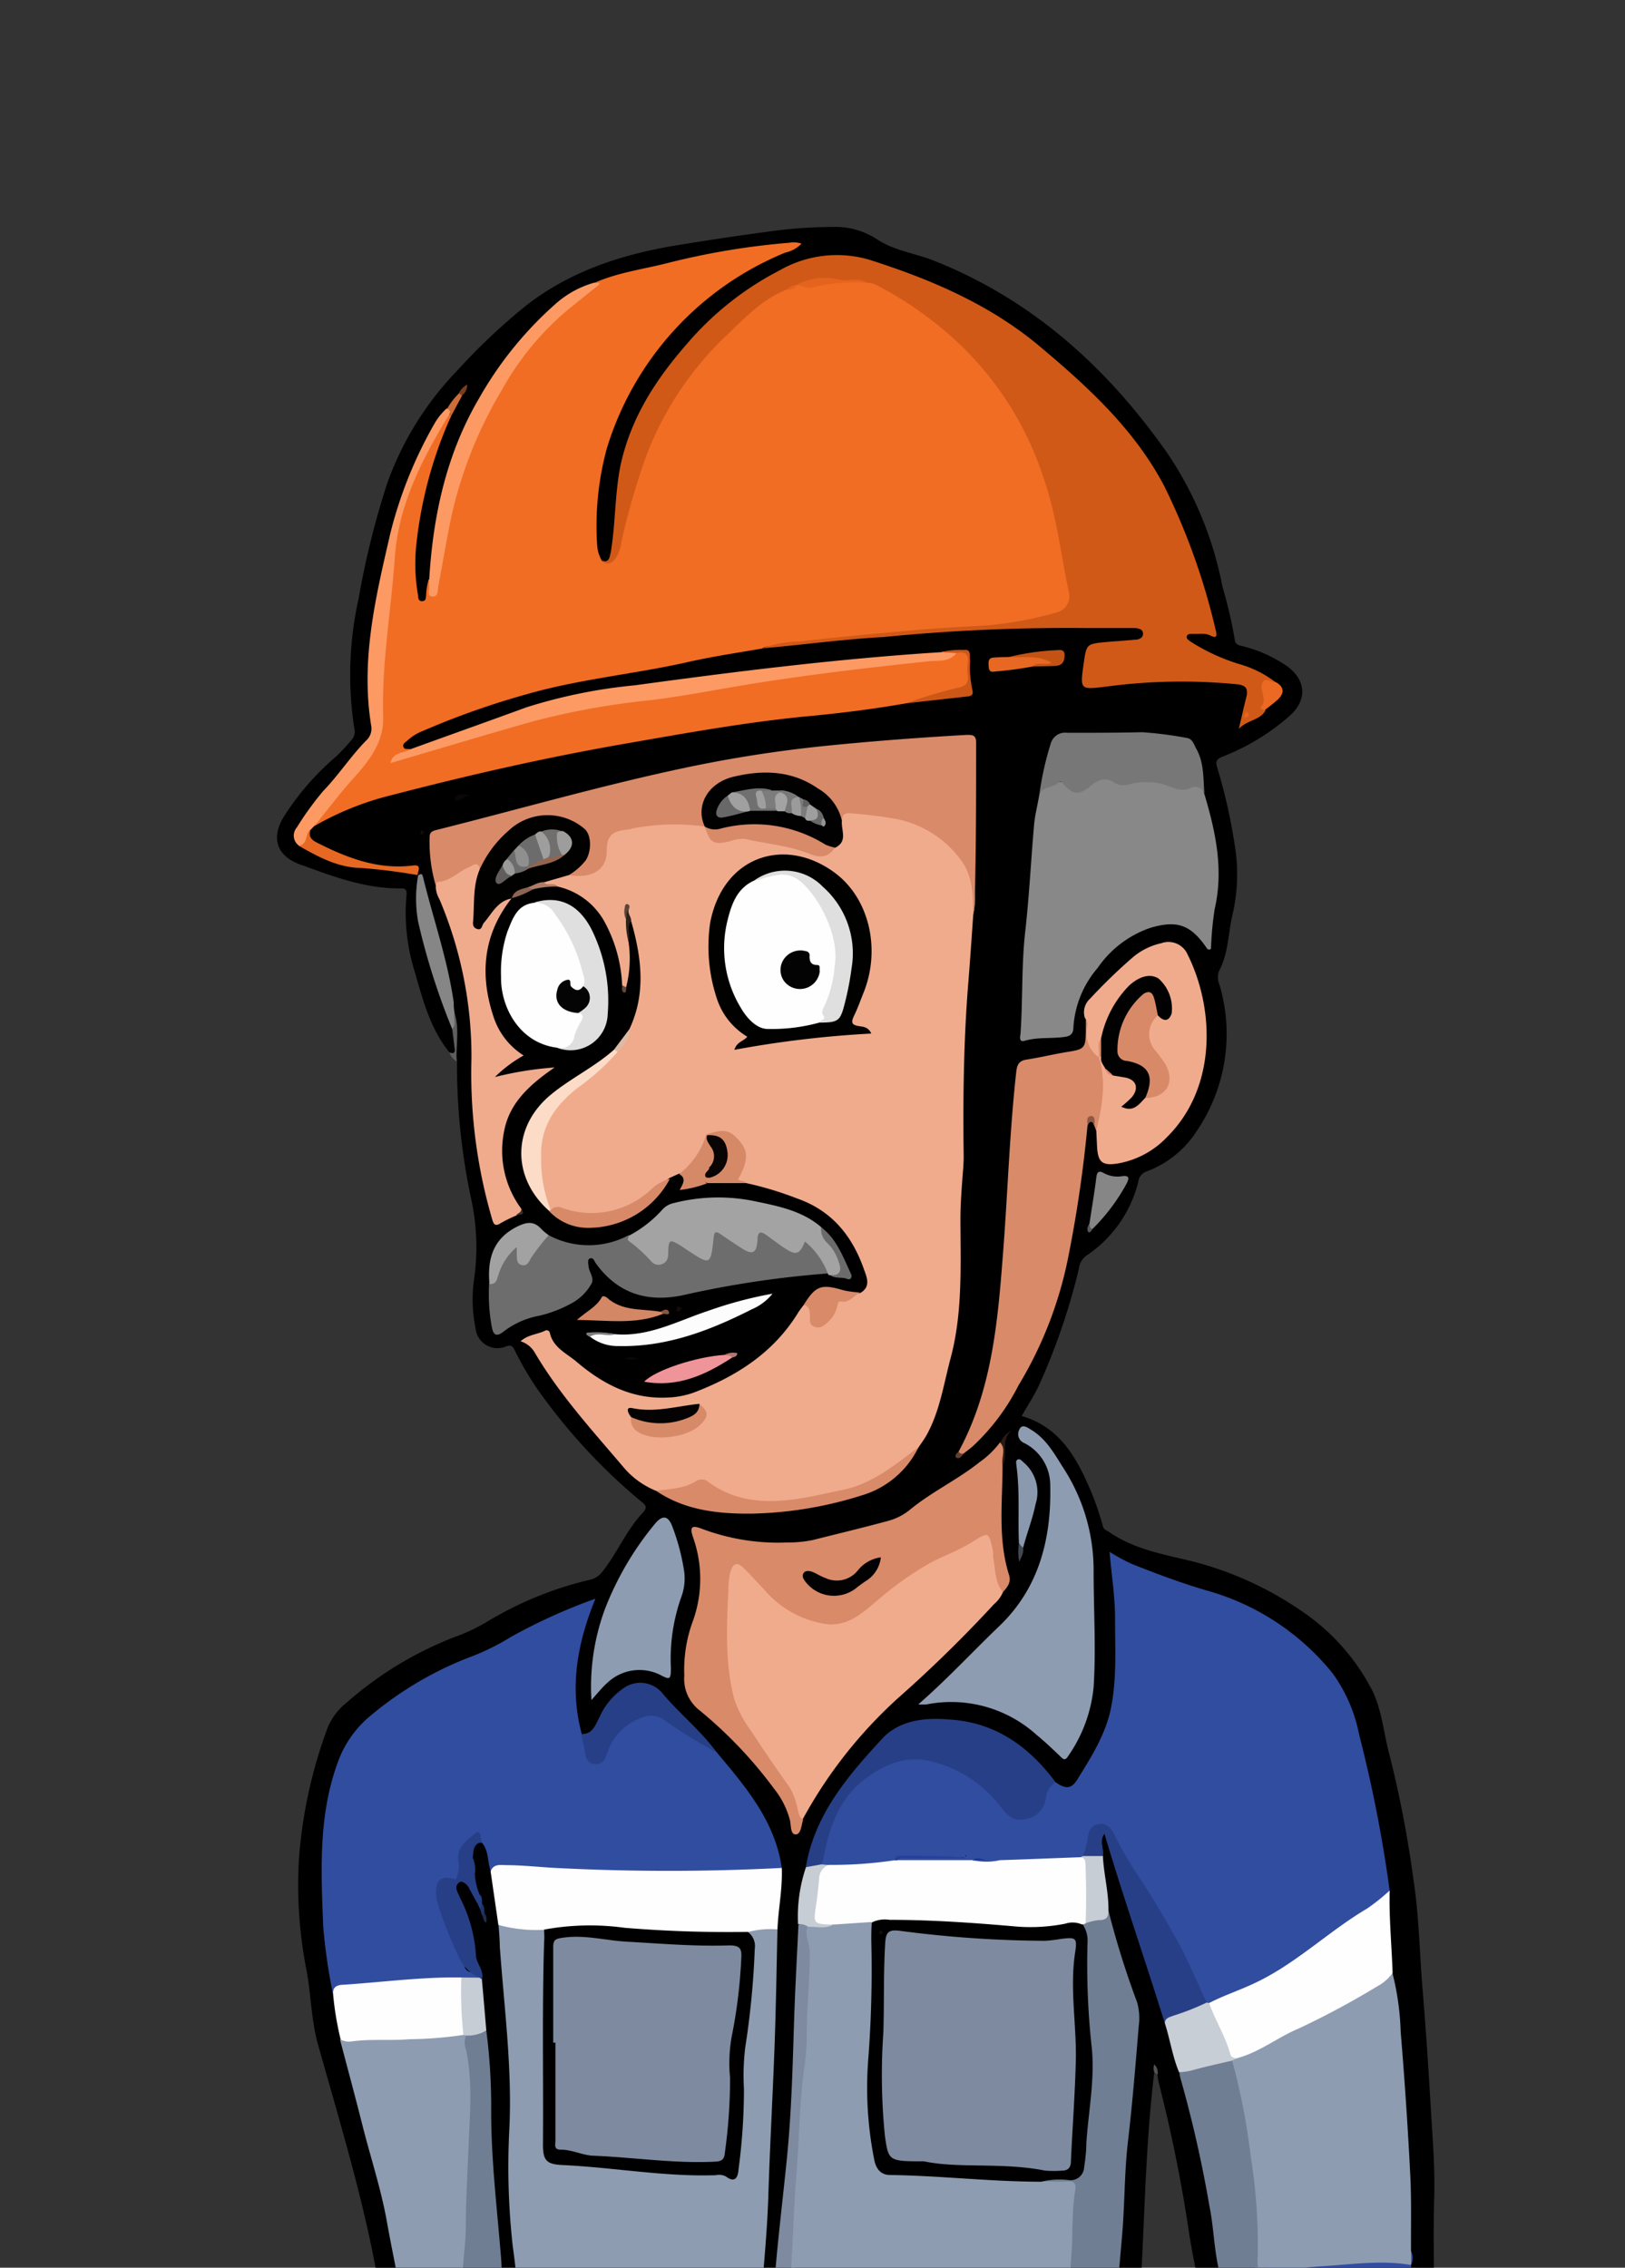 <?xml version="1.0" encoding="UTF-8"?> <svg xmlns="http://www.w3.org/2000/svg" id="Layer_1" data-name="Layer 1" viewBox="0 0 169.72 236.83"><rect x="0" y="0" width="169.72" height="236.83" fill="#333333" stroke="none"/> <defs> <style>.cls-1{fill:#5e5e5e;}.cls-2{fill:#525252;}.cls-3{fill:#f16d24;}.cls-4{fill:#f0ab8d;}.cls-5{fill:#8d9cb1;}.cls-6{fill:#314da0;}.cls-7{fill:#d15917;}.cls-8{fill:#888;}.cls-9{fill:#707e94;}.cls-10{fill:#d98a69;}.cls-11{fill:#7e8a9f;}.cls-12{fill:#fefefe;}.cls-13{fill:#6d6d6d;}.cls-14{fill:#273f86;}.cls-15{fill:#a3a3a3;}.cls-16{fill:#787777;}.cls-17{fill:#fd9a64;}.cls-18{fill:#fd9a63;}.cls-19{fill:#dfdfdf;}.cls-20{fill:#d98a68;}.cls-21{fill:#c8ced5;}.cls-22{fill:#fcdcc7;}.cls-23{fill:#fcfcfc;}.cls-24{fill:#868686;}.cls-25{fill:#a2a2a2;}.cls-26{fill:#d88a68;}.cls-27{fill:#c7cdd5;}.cls-28{fill:#c7cdd4;}.cls-29{fill:#d88a69;}.cls-30{fill:#8a99ad;}.cls-31{fill:#ef9499;}.cls-32{fill:#d68967;}.cls-33{fill:#e66822;}.cls-34{fill:#d48765;}.cls-35{fill:#e76822;}.cls-36{fill:#cc5717;}.cls-37{fill:#c35315;}.cls-38{fill:#eb6923;}.cls-39{fill:#6b6b6b;}.cls-40{fill:#cd6d39;}.cls-41{fill:#debaa5;}.cls-42{fill:#2a1b14;}.cls-43{fill:#af7c66;}.cls-44{fill:#8d6453;}.cls-45{fill:#2d201a;}.cls-46{fill:#0b0706;}.cls-47{fill:#7e7e7e;}.cls-48{fill:#263e85;}.cls-49{fill:#424953;}.cls-50{fill:#8c5943;}.cls-51{fill:#793e1d;}.cls-52{fill:#885741;}.cls-53{fill:#b3766e;}.cls-54{fill:#0f0e0e;}.cls-55{fill:#130c09;}.cls-56{fill:#64483b;}.cls-57{fill:#212c4b;}.cls-58{fill:#1f336c;}.cls-59{fill:#633f30;}.cls-60{fill:#130d09;}.cls-61{fill:#585858;}.cls-62{fill:#3f2d25;}.cls-63{fill:#e4641e;}.cls-64{fill:#010100;}.cls-65{fill:#010101;}.cls-66{fill:#d78a68;}.cls-67{fill:#040202;}.cls-68{fill:#5f4438;}.cls-69{fill:#22409a;}.cls-70{fill:#193895;}.cls-71{fill:#e6641d;}.cls-72{fill:#030202;}.cls-73{fill:#020101;}.cls-74{fill:#040404;}.cls-75{fill:#080504;}.cls-76{fill:#6c6c6c;}.cls-77{fill:#716e6e;}.cls-78{fill:#9d9d9d;}.cls-79{fill:#9e9e9e;}.cls-80{fill:#908f8f;}.cls-81{fill:#926551;}.cls-82{fill:#605d5b;}.cls-83{fill:#9a9a9a;}.cls-84{fill:#707070;}.cls-85{fill:#686868;}.cls-86{fill:#a0a0a0;}.cls-87{fill:#7c7c7c;}.cls-88{fill:#9b9b9b;}.cls-89{fill:#777;}.cls-90{fill:#7b7b7b;}.cls-91{fill:#696969;}.cls-92{fill:#616161;}.cls-93{fill:#949494;}.cls-94{fill:#0e1012;}.cls-95{fill:#030303;}.cls-96{fill:#9f9f9f;}</style> </defs> <g id="_98tuQ1" data-name="98tuQ1"> <path d="M46.94,109.91c-2.08-2.56-2.83-5.71-3.72-8.75a20.38,20.38,0,0,1-.76-7.7c.07-.72-.31-.68-.77-.68-3.67,0-7-1.28-10.4-2.52-2.52-.93-3-2.92-1.53-5.15A28,28,0,0,1,35.11,79a22.63,22.63,0,0,0,1.63-1.75A1.27,1.27,0,0,0,37,76.05a36.62,36.62,0,0,1,.46-13.56,87.34,87.34,0,0,1,3-12.07,32.8,32.8,0,0,1,7.28-11.7A63.68,63.68,0,0,1,55,31.87c4.59-3.55,9.89-5.28,15.5-6.22q5.43-.9,10.89-1.61A49.8,49.8,0,0,1,87,23.7,7.93,7.93,0,0,1,91.61,25c1.82,1.2,4,1.45,6,2.25,10.22,4.08,18,11.11,24.26,20a37.35,37.35,0,0,1,5.8,14,48.22,48.22,0,0,1,1.3,5.59c.06.57.62.58,1,.69a14.33,14.33,0,0,1,4.24,1.9c2.14,1.39,2.44,3.58.53,5.29a23.27,23.27,0,0,1-7,4.28c-.69.28-.82.5-.6,1.19A58.37,58.37,0,0,1,129.07,89a18.87,18.87,0,0,1-.4,6.78c-.41,1.9-.4,3.89-1.37,5.67a2,2,0,0,0,.07,1.4,18.06,18.06,0,0,1-2.43,15.35,10.63,10.63,0,0,1-5.15,4.13,1.32,1.32,0,0,0-.91,1.11,13,13,0,0,1-5.47,7.73,1.94,1.94,0,0,0-.72,1.3,68,68,0,0,1-4.23,12.33c-.52,1.07-1.18,2.07-1.75,3.08,4.15,1.22,5.85,4.59,7.34,8.12a31.38,31.38,0,0,1,1.14,3.39c.11.4.39.42.64.6,2.67,1.85,5.82,2.36,8.86,3.11a35.78,35.78,0,0,1,11.92,5.62,22.21,22.21,0,0,1,6.44,7.32c1.27,2.19,1.41,4.8,2.07,7.22a117.43,117.43,0,0,1,2.5,13c.62,4,.64,8,1,12,.3,3.7.55,7.41.77,11.11.19,3.42.51,6.83.4,10.28-.15,5.19.09,10.39,0,15.58a134.27,134.27,0,0,1-1.45,18q-.85,5.56-1.87,11.08c-.08.44-.11,1-.47,1.19-1.29.62-.53,1.27-.17,2A21.56,21.56,0,0,1,148.45,288a10.42,10.42,0,0,1-2,5.93,2.36,2.36,0,0,1-2.81,1c-.69-.23-1,0-1.41.49a5,5,0,0,1-4.3,2,4,4,0,0,0-3.22.76,6.36,6.36,0,0,1-4.4.71c-1.13-.19-1.45-1.12-1.67-2.1a3,3,0,0,0-2.27-2.56,2.07,2.07,0,0,1-1.25-1.07,9.52,9.52,0,0,1-.54-9.48c1-2,2.25-3.95,3.39-5.92a1.42,1.42,0,0,0,.22-1.44,3.28,3.28,0,0,1-.08-1.3c0-4.76-.09-9.5-.39-14.25-.37-5.69-.52-11.4-1.51-17-.61-3.49-1.44-6.95-2-10.44a156.3,156.3,0,0,0-3.21-15.92c-.06-.23-.07-.47-.11-.71s-.36-.56-.32-.75-.27-.12-.12-.18.08,0,.1.06a.76.76,0,0,1,0,.64c-1.09,9-1,18.17-1.75,27.23-.35,4.07-.51,8.14-.55,12.2a106,106,0,0,0,1.07,14.54c.55,4.39,1.41,8.74,1.7,13.16.08,1.19.34,2.36.44,3.56a53.15,53.15,0,0,1-2.1,18.56c-.82,3.06-.87,6.24-1.24,9.36-.79,6.49.34,12.91.79,19.36a21.4,21.4,0,0,1,0,3.58,4.08,4.08,0,0,0,1.19,3.82,1.26,1.26,0,0,1,.19,1.91,1.94,1.94,0,0,0-.31,1.13,4.28,4.28,0,0,1-.64,2.39c-.94,1.06-.37,1.44.57,1.9,1.61.78,1.6.87,1.17,2.68a4.7,4.7,0,0,0,.08,2.7,93.4,93.4,0,0,1,2.9,12.7,36.88,36.88,0,0,0,1.21,4.38,30.66,30.66,0,0,1,1.57,7.83c.21,3.57,1.28,7,2.14,10.42a15.15,15.15,0,0,1,.12,6.53c-.33,1.8-.72,3.6-1.14,5.38a1.24,1.24,0,0,0,.38,1.16c1.3,1.69,2.09,3.5,1.32,5.67a1.63,1.63,0,0,0,.19,1.27,12.56,12.56,0,0,1,.7,1.65c.54,1.68,0,2.64-1.7,3-.73.15-.79.29-.54,1,.84,2.53,1.79,5.06,1.51,7.81a2.78,2.78,0,0,0,.42,1.35,5.77,5.77,0,0,1-.44,5.56,23.14,23.14,0,0,1-6.66,7.56c-3.25,2.27-7,3.09-10.73,3.78a69.64,69.64,0,0,1-11.81.62,14.15,14.15,0,0,1-6.44-1,3.84,3.84,0,0,1-1.89-5.49,3,3,0,0,0,.37-1.82,3.44,3.44,0,0,1,.81-2.67,75.09,75.09,0,0,1,7.36-7.35,59.8,59.8,0,0,0,5.07-5.25,9.59,9.59,0,0,0,1.68-3.29,10,10,0,0,1,1.07-2.73c-1.28-.37-2.51-.64-3.71-1.06-2.26-.79-3.49-2.22-3.39-4.72.14-3.63-.17-7.27.26-10.89a1.86,1.86,0,0,1,.06-.48c.93-2.05.28-3.92-.39-5.94a129.15,129.15,0,0,1-4-15.63,75.5,75.5,0,0,0-4.45-14,56.44,56.44,0,0,1-2.91-7.33c-.92-3.67-2.45-7.23-2.21-11.18a19.94,19.94,0,0,0-1.7-8.16c-.14-.19-.28-.21-.41,0-.1,3.15-.16,6.3-.29,9.46a41,41,0,0,0-.25,4.29,2.76,2.76,0,0,0,.13,1.06c.75,1.32.25,2.28-.76,3.15-.28.24-.72.52-.25,1,1.84,1.69,1.65,4,2.1,6.2.58,2.77.27,5.57.38,8.36.14,3.55,1,7,1,10.59,0,5.11-.22,10.22-.38,15.32a1.74,1.74,0,0,0,.53,1.29c1.14,1.23.84,3.75-.41,4.94-.53.5-.41.81-.11,1.31.51.85,1,1.73,1.43,2.62.71,1.45.8,2.85-.46,4.07-.3.29-.44.54-.1.91a7.4,7.4,0,0,1,1.74,6.14c-.21,1.9.67,3.64.47,5.5a10.15,10.15,0,0,0,0,1.56,1.69,1.69,0,0,1-1.48,1.88c-1.68.32-3.38.53-5.07.77a1.12,1.12,0,0,1-.71,0c-2-1.31-3.84-.14-5.71.24-4.1.83-8,2.32-12.09,3.3-4.71,1.15-9.41.93-14.14.52a47.46,47.46,0,0,1-7.66-1.27,3.77,3.77,0,0,1-3-3.47c-.25-1.44-.8-2.83.16-4.25a8,8,0,0,1,4.86-3.28c3.21-.79,6.29-2,9.5-2.82a20.23,20.23,0,0,0,7.81-3.69A3.16,3.16,0,0,0,64,408c.17-.27.38-.66-.18-.92-2.06-.94-2.33-4.22-1.46-6.18a19.58,19.58,0,0,1,2.06-3.22c.56-.79.67-1.48-.33-2.07a1.77,1.77,0,0,1-1-1.77c.64-2.9-.46-5.8,0-8.66,1.34-8.44-.22-16.69-1.48-25-.19-1.22-.3-2.45-.44-3.68a10.87,10.87,0,0,0-.76-3.49,4.76,4.76,0,0,1,.16-3.4,2.47,2.47,0,0,0-.56-2.82,5.15,5.15,0,0,1-1.43-4c.11-4,.17-8,.6-12,.39-3.57-.42-7.07-1-10.59-.55-3.73-2.2-7.15-2.88-10.85a131.7,131.7,0,0,1-1.61-14.27c-.25-3.46-.68-6.91-1-10.37a54.34,54.34,0,0,1-.21-8.37c.18-3.38-.54-6.76-.36-10.16.08-1.62,0-3.24,0-5-1.77,1.89-4.08,2.95-6,4.48A25.31,25.31,0,0,1,37.91,270a25.82,25.82,0,0,0-4.41,1.84,18.56,18.56,0,0,1-4.14,1.53,1.92,1.92,0,0,1-1.51-.11c-2.12-1.16-3.53.24-5,1.35a7.05,7.05,0,0,1-2.95,1.22c-3.19.58-6.35.66-9.15-1.44a4,4,0,0,1-1.56-2c-.4-1.16-1.06-2.23-1.55-3.36a4.84,4.84,0,0,1,.47-5.2,5.79,5.79,0,0,0,1.25-3.85c-.12-3.42.75-4.38,4.1-5,.62-.1.86-.51,1.16-.92,1.77-2.41,3.06-2.76,5.84-1.57a29.43,29.43,0,0,1,4.23,2.23,1.07,1.07,0,0,0,1.64-.2,24.14,24.14,0,0,1,3.84-3c3.48-2.65,7-5.28,9.31-9.19a4.32,4.32,0,0,0,.2-2.92c-1.43-8.81-4.06-17.31-6.46-25.87-.71-2.51-.73-5.14-1.19-7.69a46.18,46.18,0,0,1-.81-11.67,49.85,49.85,0,0,1,3-13.75,6.56,6.56,0,0,1,2-2.63A37.58,37.58,0,0,1,47.39,171a19.36,19.36,0,0,0,3.36-1.56A37.13,37.13,0,0,1,61.55,165a2.25,2.25,0,0,0,1.35-.84c1.56-1.95,2.5-4.33,4.22-6.16.42-.45.46-.71-.07-1.12A60.77,60.77,0,0,1,56.94,146.2a31.93,31.93,0,0,1-3.09-5c-.22-.42-.33-.85-1-.58a2.31,2.31,0,0,1-3.19-1.94,15,15,0,0,1-.17-4.9,23.69,23.69,0,0,0-.25-8.43,67.26,67.26,0,0,1-1.51-14.51c-.24-1.61-.07-3.26-.44-4.86a84.15,84.15,0,0,0-3.12-12.61c-.23-.66,0-1.44-.56-2-.21-.55-.65-.63-1.16-.59-3.37.23-6.37-1-9.3-2.43-.7-.35-1.16-.84-.9-1.7a1.75,1.75,0,0,1,.66-.74c3.75-2.37,8-3.35,12.24-4.36,4.54-1.09,9.07-2.29,13.67-3.06,5.9-1,11.75-2.32,17.68-3.12,5.66-.75,11.35-1.17,17-2l1.18-.18c1.82-.09,3.6-.53,5.43-.64.72,0,1.23-.34,1-1.22a3.32,3.32,0,0,1,0-.71c0-2.61-.17-2.71-2.81-2.18-6.23.5-12.46,1.06-18.67,1.8-5.06.6-10.1,1.44-15.17,2-5.44.56-10.43,2.53-15.52,4.27a50.88,50.88,0,0,1-5.87,2c-.46,0-.93,0-1-.55s.26-.73.57-1a9.55,9.55,0,0,1,2.72-1.47c3-1.15,6.16-2.18,9.25-3.21a27.54,27.54,0,0,1,5-1.18c5.91-.85,11.72-2.3,17.62-3.24.86-.14,1.73-.24,2.59-.43,3.56-.4,7.1-.94,10.67-1.19,2.66-.19,5.33-.36,8-.62,6.18-.6,12.36-.35,18.53-.44a8.68,8.68,0,0,1,1.44.06c.52.09,1.08.23,1.14.86s-.48.85-1,1a10.19,10.19,0,0,1-2.86.24c-1.76,0-1.81,0-2.07,1.73-.37,2.44-.32,2.46,2.22,2.19a62,62,0,0,1,12.41-.3c.39,0,.79.11,1.18.19a1.2,1.2,0,0,1,1.06,1.46c-.07.76-.3,1.49-.45,2.3a2.47,2.47,0,0,0,1.63-.65c.4-.37.88-.67,1.3-1,.84-.71.85-1,.11-1.83-1.64-1.21-3.61-1.69-5.45-2.43a15.2,15.2,0,0,1-2.88-1.44c-.42-.28-1-.53-.84-1.17s.79-.4,1.22-.54,1.13.46,1.39-.17c.19-.45-.21-1-.32-1.5a54.8,54.8,0,0,0-4.34-12.27,34.5,34.5,0,0,0-7-9.63c-3.27-3.15-6.45-6.42-10.38-8.8A55.71,55.71,0,0,0,89.44,27a10.27,10.27,0,0,0-7.2,1.06A33.57,33.57,0,0,0,66.92,43.39a22.07,22.07,0,0,0-2.39,9.94A32.45,32.45,0,0,1,64,57.84c-.11.7-.51,1.09-1.28.81A2.33,2.33,0,0,1,62,56.81a30.25,30.25,0,0,1,3.9-16.67A37.57,37.57,0,0,1,77.66,28.06a37.87,37.87,0,0,1,5.18-2.44,104.1,104.1,0,0,0-20.68,4.14c-3.36,1.06-5.57,3.58-7.76,6.14a38.56,38.56,0,0,0-8.95,20.67c-.18,1.34-.28,2.7-.43,4-.16.51-.05,1-.2,1.54s-.25.81-.74.81-.64-.4-.74-.8a12.87,12.87,0,0,1-.27-4.28,38.41,38.41,0,0,1,3.58-14A12,12,0,0,1,48,41.34c.06-.15.22-.23.27-.39-.06.09-.14.16-.21.25-.35.65-.89,1.15-1.27,1.77A27.08,27.08,0,0,0,43,50c-2.2,5.19-3.16,10.72-4,16.24a24.64,24.64,0,0,0,0,9.06,2.59,2.59,0,0,1-.68,2.29c-2,2.75-4.57,5.12-6.45,8-.48.74-1.23,1.48-.44,2.47a13.53,13.53,0,0,0,6,2.24c1.61.13,3.21.46,4.83.51a1.73,1.73,0,0,1,1.39.57,1.16,1.16,0,0,1,.21,1c-.42,2.53.43,4.88,1,7.25.67,2.66,1.82,5.17,2.57,7.8a12.44,12.44,0,0,1,.13,2.2C47.54,110.26,47.31,110.25,46.94,109.91Z"></path> <path class="cls-1" d="M46.94,109.91c.37.14.61.11.55-.37-.09-.69-.17-1.38-.26-2.07.13-.55-.29-1.19.24-1.69.54,1.67.14,3.38.22,5.07A1.67,1.67,0,0,1,46.94,109.91Z"></path> <path class="cls-2" d="M120.57,216.43a1,1,0,0,1,0-.83,1.25,1.25,0,0,1,.34,1.06Z"></path> <path class="cls-3" d="M94.65,73.45c-3.29.58-6.61,1-9.94,1.32-6.51.6-12.94,1.77-19.37,2.89C57.16,79.08,49.09,80.91,41.06,83a31,31,0,0,0-8.19,3.25c-.23-.47.13-.74.37-1,1.43-1.81,2.86-3.64,4.42-5.33a7.43,7.43,0,0,0,2-5.23,102.48,102.48,0,0,1,.92-13c.21-1.81.26-3.65.55-5.46.72-4.5,2.85-8.42,5-12.33a1,1,0,0,1,.79-.66c.22.14.19.32.06.51A44.18,44.18,0,0,0,43.47,57a19,19,0,0,0,.2,5.22c0,.28.07.61.46.56s.32-.3.37-.54a7,7,0,0,1,.28-1.75c.45.25.19.81.55,1.23.44-2.35.86-4.61,1.31-6.87a45.12,45.12,0,0,1,4.45-12.34,35.68,35.68,0,0,1,6.73-9.26c1-1,2.2-1.84,3.32-2.73.36-.29.86-.44,1-1,2.42-1.07,5.05-1.4,7.59-2.05a77.23,77.23,0,0,1,12.73-2.12,2.41,2.41,0,0,1,1.25.1,3.37,3.37,0,0,1-1.69.93A32.26,32.26,0,0,0,63.37,46.86a30.85,30.85,0,0,0-1,10.09,3.59,3.59,0,0,0,.48,1.59c.75.39,1.08-.13,1.38-.67a8,8,0,0,0,.71-2.4A41.61,41.61,0,0,1,69,43.66a30.92,30.92,0,0,1,7.74-9.76A28.91,28.91,0,0,1,80,31.11a12.85,12.85,0,0,1,2-1,4.28,4.28,0,0,0,1.14-.44,1.19,1.19,0,0,1,.37-.06,3.71,3.71,0,0,0,1.52,0,21.77,21.77,0,0,1,5.52-.4,16.63,16.63,0,0,1,6,3.16c8.14,5.92,12.7,14,14.39,23.86.3,1.74.69,3.45.94,5.19a2.31,2.31,0,0,1-1.89,3,33.61,33.61,0,0,1-6,1c-3.07.23-6.15.44-9.23.66-2.29.16-4.59.38-6.88.58a60.72,60.72,0,0,0-6.57.8c-.58.11-1.2-.1-1.73.27-2.54.45-5.11.82-7.63,1.39-5.59,1.27-11.34,1.78-16.86,3.36a84,84,0,0,0-10.93,3.86,5,5,0,0,0-1.61,1c-.19.18-.53.32-.42.66s.49.16.73.26c-.09.71-.84.46-1.15.86,4-1.27,8.06-2.42,12.1-3.63a106.61,106.61,0,0,1,16-3c6.08-.85,12.12-2,18.19-2.83,3.39-.48,6.84-.42,10.2-1.11a8.94,8.94,0,0,0,1.84-.5c1-.2,1.31.15,1.27,1.17-.12,2.79.46,2.56-2.51,3.28C97.39,72.83,96,73.2,94.65,73.45Z"></path> <path class="cls-4" d="M68.53,155.7a8.71,8.71,0,0,1-3.36-2.41c-3.28-3.87-6.71-7.61-9.3-12a2.59,2.59,0,0,0-1.5-1.21c.79-.71,1.76-.71,2.56-1.11a.34.34,0,0,1,.49.2c.33,1.55,1.71,2.14,2.74,3,2.78,2.37,5.84,4,9.66,3.78a9,9,0,0,0,2.57-.49c4.51-1.7,8.42-4.19,11-8.42a9,9,0,0,1,.57-.77c.83-.24.74.46.89.89s0,1,.54,1.07.84-.34,1.17-.68a.37.37,0,0,0,.14-.19c.38-1.69,1.84-1.92,3.16-2.33,1.14-.66.65-1.68.38-2.45-1.22-3.49-3.35-6.15-7-7.42a35.67,35.67,0,0,0-5.34-1.61c-.83-.11-1.26-.36-.68-1.3a2.36,2.36,0,0,0-.28-3,2.13,2.13,0,0,0-2.85-.54,13,13,0,0,1-1.55,2.68c-.42.53-.82,1.11-1.59,1.17l-1,.45q-1,.72-1.86,1.5a9.92,9.92,0,0,1-8.71,2.16,7,7,0,0,0-1.88-.24,4.43,4.43,0,0,1-.94-1.78A10.06,10.06,0,0,1,60,113.45a54.3,54.3,0,0,0,4.19-3.53,6.62,6.62,0,0,0,1.54-2.43c1.77-3.74,1.27-7.51.19-11.29a1.21,1.21,0,0,1-.49-.94c-.07.34.19.62.14.95a6.93,6.93,0,0,0,.08,2.18,12,12,0,0,1-.26,4.73c-.28.18-.32-.07-.41-.22a15.17,15.17,0,0,0-1.89-6.72,7.43,7.43,0,0,0-4.85-3.59c-.44-.34-1.17.29-1.48-.47a4.64,4.64,0,0,1,2.72-1c2.36.28,3.56-.76,3.62-3.19,0-.71.24-1.14.93-1.31a27.49,27.49,0,0,1,8.76-.76,1.5,1.5,0,0,1,.68.21,1.37,1.37,0,0,1,.29.24c1,1.55,1,1.56,2.8,1.15A3.13,3.13,0,0,1,78,87.32a53.35,53.35,0,0,1,6.62,1.52,1.93,1.93,0,0,0,2.45-.52c.88-.77.46-1.82.59-2.75a1,1,0,0,1,1.16-.92c2.94.35,5.9.43,8.62,2a8.12,8.12,0,0,1,4.21,8.84c-.17,2.43-.33,4.86-.53,7.29-.48,6-.55,12-.47,18,0,.84-.09,1.67-.15,2.51-.09,1.27-.18,2.54-.19,3.82,0,4.9.26,9.85-1,14.64-.74,2.73-1.13,5.58-2.52,8.1-.25.45-.56.86-.85,1.3a15.1,15.1,0,0,1-7.37,4.63,36.29,36.29,0,0,1-8.13,1.31,11.05,11.05,0,0,1-6.23-1.81,1.79,1.79,0,0,0-1.8-.08A5.5,5.5,0,0,1,68.53,155.7Z"></path> <path class="cls-5" d="M54.14,275.85a44.47,44.47,0,0,1-.17-9.44c.33-6.15.23-12.3.43-18.45a90.56,90.56,0,0,0-.86-13.48,75.32,75.32,0,0,1-.34-12.2c.3-6.37-.55-12.68-1-19,0-.75-.08-1.51-.13-2.26a13,13,0,0,1,4.85.49,3.45,3.45,0,0,1,.27,1.87v19.88c0,2.12.33,2.45,2.48,2.58,5.36.32,10.7,1,16.08,1.13.7,0,1-.23,1-.83a49.84,49.84,0,0,0,.53-5.72,50.66,50.66,0,0,1,.81-11.19c.37-1.82.15-3.74.37-5.6.07-.66-.36-1.22-.4-1.86,1-1,2-.74,3.14-.28-.09,3.94-.15,7.89-.29,11.84-.19,5.3-.49,10.6-.66,15.91-.18,5.9-1,11.77-1.22,17.66-.18,4.05-.48,8.1-.45,12.16,0,5.43-.12,10.85-.2,16.28.26,1.94.15,2.05-1.74,2.1a151.75,151.75,0,0,1-18.46-.91c-.67-.06-1.35,0-2-.06A3.06,3.06,0,0,1,54.14,275.85Z"></path> <path class="cls-6" d="M110.25,186.13c1.07.75,1.66.7,2.28-.3,1.44-2.34,2.94-4.67,3.5-7.43.63-3.12.42-6.28.43-9.43,0-2.27-.38-4.5-.57-6.9a19.88,19.88,0,0,0,2.36,1.28c2.53,1,5,1.93,7.62,2.71a25.78,25.78,0,0,1,13.3,8.68,16.08,16.08,0,0,1,2.78,6.41,141.18,141.18,0,0,1,3.19,16.29,7.57,7.57,0,0,1-2.4,2.28c-2.6,1.79-5.17,3.62-7.75,5.43a29.51,29.51,0,0,1-8.7,4.18.76.76,0,0,1-.33-.11,18.5,18.5,0,0,1-1.57-3.07,79.27,79.27,0,0,0-5.57-9.72c-.89-1.32-1.65-2.72-2.42-4.11a4.19,4.19,0,0,0-.48-.82c-.32-.37-.65-.75-1.2-.62s-.72.59-.81,1.08a3.47,3.47,0,0,1-.78,2.08,1.18,1.18,0,0,1-.53.28c-2.07.11-4.12.41-6.2.36a16.56,16.56,0,0,0-3.22.16,1.66,1.66,0,0,1-1.57-.31c.31-.7.82-.21,1.23-.35-.5.08-1-.17-1.48.32a25.54,25.54,0,0,1-7.61-.11c-.09-.75.5-.42.77-.42,1.91,0,3.82,0,5.74,0,.19,0,.39.08.59-.08s-.11-.14,0,0,0,.06-.1.07c-2,.05-4.06,0-6.09,0-.4,0-.92-.21-1.1.41a1.34,1.34,0,0,1-1.15.52,45.14,45.14,0,0,1-5.69.25,1.86,1.86,0,0,1-.8-.2c-.37-.32-.22-.75-.14-1.11.67-2.93,1.53-5.71,3.92-7.86a8.58,8.58,0,0,1,9.93-1.52,14.48,14.48,0,0,1,5.39,4.24,2,2,0,0,0,2.17.9,2.3,2.3,0,0,0,1.79-1.71C109.18,187.17,109.18,186.23,110.25,186.13Z"></path> <path class="cls-6" d="M74.85,183c3,3.58,6.09,7.16,6.8,12.06a2.85,2.85,0,0,1-2,.57c-6.68.15-13.37,0-20.06,0a32.77,32.77,0,0,1-3.69-.3,13.1,13.1,0,0,0-4.63.13c-.38-1-.19-2.14-.93-3-.31-.4-.5-.72-1.07-.14a2.82,2.82,0,0,0-1,2.3,3.56,3.56,0,0,1-.21,1.29.78.78,0,0,1-.86.63c-1.06,0-1.39.41-1.26,1.49a14.2,14.2,0,0,0,1.26,3.86,18.26,18.26,0,0,1,1.28,3.34c.12.6.5.73,1,.82.32.06.91,0,.5.68a4.62,4.62,0,0,1-1.81.17c-3.85,0-7.67.4-11.5.7a5.7,5.7,0,0,0-1.91.56,58.89,58.89,0,0,1-1-6.93c-.23-5.78-.53-11.59,1.52-17.18a11.15,11.15,0,0,1,3.47-4.91,36.38,36.38,0,0,1,10.6-6.18,24.4,24.4,0,0,0,4-2,58.46,58.46,0,0,1,8.84-4c-1.91,4.66-2.74,9.32-1.42,14.16a3.47,3.47,0,0,1,.63,1.52c.1.5.15,1.1.81,1.18s.87-.47,1.07-.94a6.21,6.21,0,0,1,3.22-3.53,3,3,0,0,1,3.46.28C71.39,180.89,73.44,181.48,74.85,183Z"></path> <path class="cls-7" d="M79.57,67.71A11.44,11.44,0,0,1,83.48,67c4-.46,8-.84,12.06-1.19,2.57-.23,5.15-.35,7.72-.51a39.45,39.45,0,0,0,7-1.31,1.74,1.74,0,0,0,1.39-2.06c-.86-4.07-1.31-8.23-2.72-12.19A33.57,33.57,0,0,0,98.61,34.5a37.62,37.62,0,0,0-6.79-4.58,2.21,2.21,0,0,0-1.24-.38,24.69,24.69,0,0,0-7.43.24h0a4.75,4.75,0,0,1-1,.47c-2.53,1-4.34,2.93-6.22,4.73a33.94,33.94,0,0,0-8.43,12.63,72.92,72.92,0,0,0-2.6,9A4.3,4.3,0,0,1,64.49,58c-.38.62-.86,1.19-1.69.57.84.23.85-.32,1-.93.49-3,.41-6,1-9,1.08-5,3.68-9,7-12.79a31.93,31.93,0,0,1,9.62-7.61,12,12,0,0,1,9.45-1.09c6.44,2.06,12.59,4.69,17.79,9.08,5,4.2,9.79,8.59,12.91,14.48a69.38,69.38,0,0,1,5.42,15.18c.16.64,0,.77-.58.48s-1.24-.13-1.87-.17c-.25,0-.51,0-.59.24s.18.41.37.55a20.69,20.69,0,0,0,5,2.33,11.45,11.45,0,0,1,4,2c-.22.25-.51.15-.78.17s-.56.22-.39.55c.39.75-.07,1.47,0,2.2-.6,1-1.8.91-2.76,1.87.3-1.3.52-2.28.77-3.26.2-.8.08-1.27-.9-1.38a59.49,59.49,0,0,0-13.6.22c-2.88.35-2.87.41-2.47-2.44.29-2,.29-2,2.35-2.2,1-.08,2-.15,3-.24.42,0,.87-.19.84-.67s-.55-.54-.94-.55c-1.63,0-3.27,0-4.91,0a195.86,195.86,0,0,0-21.25.94C88,66.76,83.78,67.36,79.57,67.71Z"></path> <path class="cls-6" d="M147.38,236.55c.33,4.34-.14,8.67-.19,13-.06,5.77-1.16,11.41-1.79,17.1-.25,2.17-.79,4.3-1.15,6.46a.8.8,0,0,1-1,.78,64.18,64.18,0,0,0-9.29.55c-.66.25-1-.06-1.08-.68a6,6,0,0,1-.06-1.2,124.57,124.57,0,0,0-.89-19.11c-.51-3.43-.27-6.93-.54-10.39a29.65,29.65,0,0,1-.21-5.73.68.68,0,0,1,.33-.3c2.71-.71,5.52-.54,8.27-.88a33.27,33.27,0,0,1,5.46-.23A2.71,2.71,0,0,1,147.38,236.55Z"></path> <path class="cls-5" d="M147.38,236.55c-3-.52-6-.09-9,.11-2.29.14-4.55.49-6.84.57-.67-.36-.61-1-.59-1.58.21-5.19-.73-10.26-1.47-15.35-.24-1.66-.89-3.23-1-4.92a1,1,0,0,1,.5-.59c4.73-2.19,9.35-4.57,13.91-7.09.89-.49,1.54-1.35,2.54-1.65a28.31,28.31,0,0,1,.86,6.13q.62,7.45,1,14.92c.14,2.66.06,5.34.08,8a3.05,3.05,0,0,1,0,1.41Z"></path> <path class="cls-4" d="M104.75,166.28a3.33,3.33,0,0,1-.92,1.24,137.14,137.14,0,0,1-10,9.79,48,48,0,0,0-10,12.7c-.48.11-.7-.24-.75-.58-.37-2.6-2.13-4.47-3.63-6.37a19,19,0,0,1-3.89-13.22,44.09,44.09,0,0,1,.28-5.13c.1-.61.22-1.21.87-1.45s1,.23,1.45.61c1.52,1.45,2.76,3.2,4.67,4.24,2.46,1.34,4.77,1.71,7.22-.18,2.07-1.59,3.94-3.46,6.32-4.67,1.24-.64,2.49-1.26,3.76-1.83a7.62,7.62,0,0,0,1.89-1.24c.66-.55,1.17-.33,1.53.38A3.69,3.69,0,0,1,104,162,35,35,0,0,0,104.75,166.28Z"></path> <path class="cls-8" d="M125.81,83c1.16,3.9,2,7.81,1.06,11.91a33.31,33.31,0,0,0-.39,4.19c-.31.16-.39,0-.47-.12-1.65-2.4-3.06-2.9-5.83-2.09a11,11,0,0,0-5.54,4.2,10.5,10.5,0,0,0-2.53,6.2c0,.63-.27.91-.91,1-1.38.2-2.78,0-4.15.4-.7.21-.48-.48-.46-.79.24-3.54.09-7.09.49-10.63.42-3.73.6-7.48.93-11.21.1-1,.36-2,.54-3.06a1.92,1.92,0,0,1,3-1,1.44,1.44,0,0,0,2,0,2.43,2.43,0,0,1,3.06-.44,1.76,1.76,0,0,0,1.28,0,7.89,7.89,0,0,1,3.52,0,5.67,5.67,0,0,0,3.26.4C125.58,81.73,125.6,82.51,125.81,83Z"></path> <path class="cls-9" d="M115.77,199.55a91.36,91.36,0,0,0,3,9.58,6.18,6.18,0,0,1,.16,2.49c-.33,4-.65,8-1.12,12-.38,3.22-.33,6.45-.6,9.67-.41,4.77-.86,9.54-1.1,14.31a106.75,106.75,0,0,0,0,15.07,50.13,50.13,0,0,0,.93,7.82c.15.69.11,1.4.3,2.1s-.15,1.15-.92,1.17a8.73,8.73,0,0,1-2.84-.14.74.74,0,0,1-.33-.3,2.1,2.1,0,0,1-.17-.86,7.84,7.84,0,0,0-.17-2.51c-.76-4.13-1.48-8.26-1.87-12.44a92.89,92.89,0,0,1,0-13c.14-2.95.63-5.87.66-8.84,0-2.1.14-4.22.28-6.33.06-.79-.18-1.1-1-1.1a3.42,3.42,0,0,1-2.09-.3c0-.82.71-.61,1.15-.64,2.77-.2,2.73-.19,3.07-3,.28-2.33.41-4.68.61-7a18.59,18.59,0,0,0-.12-4.77,51.33,51.33,0,0,1-.3-8.22,15.52,15.52,0,0,0-.23-3,.58.58,0,0,1,.11-.38,2.28,2.28,0,0,1,1.38-.6A2.35,2.35,0,0,0,115.77,199.55Z"></path> <path class="cls-10" d="M101.63,95.54c0-2.05,0-4.1-1.35-5.83A11,11,0,0,0,93,85.43c-1.21-.2-2.43-.34-3.66-.45-.58,0-1.35-.33-1.4.73a.48.48,0,0,1-.42-.36c-.93-3-5.35-4.53-8.1-4.27-1.56.15-3.09.16-4.36,1.29-1.06.95-1.93,1.93-1.33,3.5a.52.52,0,0,1-.08.45,23.41,23.41,0,0,0-7.47.18c-.12,0-.23.08-.34.1-1.33.19-2.49.16-2.47,2.27s-1.77,2.9-3.93,2.52c0-.53.5-.68.81-1,1.68-1.51,1.42-3.41-.6-4.39a5.39,5.39,0,0,0-6.2.95,10,10,0,0,0-2.64,3.21.87.87,0,0,1-.58.57c-1.15-.22-1.9.64-2.8,1.06-.53.24-1,.71-1.65.38-.05,0,0,.35-.23.44a16.13,16.13,0,0,1-.68-5.17c0-.53.27-.65.71-.76,8.69-2.18,17.31-4.67,26.08-6.52a138.7,138.7,0,0,1,14.52-2.26c4.92-.5,9.84-.87,14.77-1.15.64,0,1,0,1,.83,0,5.66,0,11.33-.16,17A6,6,0,0,1,101.63,95.54Z"></path> <path class="cls-10" d="M104.75,166.28c-.84-1-.77-2.3-1-3.5-.06-.31,0-.64-.08-.95-.39-1.89-.46-1.83-2.06-.83s-3.09,1.48-4.59,2.3a35.26,35.26,0,0,0-5.57,4c-1.48,1.24-3,2.63-5.31,2.29a10.48,10.48,0,0,1-6.23-3.47c-.73-.78-1.46-1.58-2.22-2.34s-1.17-.46-1.43.46a8.75,8.75,0,0,0-.19,1.9c-.18,3.77-.35,7.56.61,11.28a11.9,11.9,0,0,0,1.85,3.46c1.28,2,2.6,3.89,3.95,5.8a7.49,7.49,0,0,1,.85,2.34c.12.38.11.8.56,1-.2.58-.22,1.56-.79,1.56s-.47-1-.6-1.5a8.78,8.78,0,0,0-1.66-3.28A45.46,45.46,0,0,0,73,178.57,4.15,4.15,0,0,1,71.47,175a14.68,14.68,0,0,1,.83-5.52,13,13,0,0,0,.06-9c-.37-1.11,0-1.17.89-.84a22.64,22.64,0,0,0,9,1.45,12.78,12.78,0,0,0,2.62-.25c2.62-.66,5.26-1.29,7.87-2A6.11,6.11,0,0,0,95,157.7c2.28-1.89,5-3.15,7.31-5a9.34,9.34,0,0,0,2.14-2.07c.74.73.25,1.58.26,2.38,0,3.83-.51,7.69.67,11.45C105.65,165.28,105.18,165.77,104.75,166.28Z"></path> <path class="cls-9" d="M50.79,212.05a61.53,61.53,0,0,1,.51,8.47c0,5.2.64,10.34,1.05,15.5a100.78,100.78,0,0,1,0,11.13c-.1,3.27-.07,6.54-.07,9.82A3.33,3.33,0,0,1,51.06,260c-3.89,3.05-7.75,6.14-12.34,8.1a48.53,48.53,0,0,0-7.08,3.12,37.15,37.15,0,0,0,2.14-8.81c2.19-.72,4.31-1.62,6.42-2.53a17.78,17.78,0,0,0,8.87-8.38,6.48,6.48,0,0,0,.62-2.05,2.88,2.88,0,0,0-1.74-3.4c-1.17-.62-2.54-1-3.13-2.37,2-.23,3.84.49,5.8.33-1.91-1.9-4.4-1.57-7.09-1.6,2.24-1.42,4.61-1.57,6.71-2.55-.88-.67-1.15-.74-3-.76,1.06-1.62.89-3.51,1-5.31s.19-3.35.21-5c.07-3.83.45-7.65.31-11.49a20.57,20.57,0,0,0-.34-2.73,2.84,2.84,0,0,1,0-2A3.61,3.61,0,0,1,50.79,212.05Z"></path> <path class="cls-5" d="M48.68,212.58a2,2,0,0,0,0,1.5c.71,3.4.39,6.8.25,10.22-.11,2.74-.27,5.48-.28,8.23,0,1.71-.28,3.4-.35,5.11a1.52,1.52,0,0,1-1.1,1.49,29.09,29.09,0,0,0-4.26,1.5c-.8.33-1.19.1-1.14-.81a1.83,1.83,0,0,0-.11-1.15c-.43-2.23-.89-4.45-1.29-6.69-.62-3.46-1.74-6.79-2.59-10.2-.74-2.93-1.53-5.85-2.3-8.78a9.38,9.38,0,0,1,2.46-.31c3.45.05,6.88-.28,10.32-.35A.71.71,0,0,1,48.68,212.58Z"></path> <path class="cls-10" d="M113.58,117.56a133.84,133.84,0,0,1-2.08,14.08,41.52,41.52,0,0,1-5.14,13.07,22.55,22.55,0,0,1-4.8,6.37c-.31.26-.63.5-.94.74s-.48.17-.5-.22c3.5-6.47,4.09-13.59,4.64-20.72.49-6.31.68-12.65,1.38-18.94.09-.76.28-1.15,1.07-1.28,1.45-.22,2.88-.58,4.34-.81,1.69-.27,1.83-.38,1.86-2.13,0-.47,0-1,0-1.43.5,0,.51.49.48.8a4.17,4.17,0,0,0,1.06,3.13,2.35,2.35,0,0,1,.14.37,10.54,10.54,0,0,1,0,6.24c-.12.46-.16,1-.6,1.26l-.2-.54c-.22-.29,0-.73-.36-1C113.6,116.83,113.79,117.26,113.58,117.56Z"></path> <path class="cls-11" d="M113.33,273.21v.25a5.22,5.22,0,0,1,0,2.39v.24c-2.33-.16-4.56.52-6.84.8-2.63.31-5.27.59-7.91.88-1.73.19-3.48.3-5.2.56a6.51,6.51,0,0,1-2.71,0,1.63,1.63,0,0,0-1.49.21.89.89,0,0,1-.55.18c-3.58-.13-7,1.11-10.66.77a43.05,43.05,0,0,0-6.89.34,23.15,23.15,0,0,1-5.88-.68c-2.77-.51-5.59-.55-8.36-1.09a16.27,16.27,0,0,0-2.68-.52c0-.56,0-1.12,0-1.68q6.77.52,13.53,1c3,.23,6,.09,9,.18,1.7,0,1.7,0,1.76-1.71A3.54,3.54,0,0,1,78.6,277c0,.47.23.78.72.77s.7-.34.7-.8c0-1-.27-2-.25-3,.09-5.43.33-10.86.13-16.28-.17-4.58.45-9.07.76-13.59.17-2.35.12-4.71.33-7.05.34-3.93.82-7.85,1.21-11.78.47-4.77.59-9.55.74-14.34.11-3.31.3-6.61.45-9.92.5-.32.84-.13,1.11.32a14.21,14.21,0,0,1,.41,5.58c-.25,3.58-.33,7.17-.65,10.75-.43,4.72-.72,9.46-.91,14.2-.14,3.67-.5,7.32-.55,11,0,2.76-.4,5.49-.58,8.24-.21,3.22-.43,6.45-.63,9.67-.24,3.79-.21,7.58-.23,11.37a14,14,0,0,0,.26,2.74c.28,1.4.59,1.65,2,1.52,1.75-.16,3.47-.59,5.22-.71,5.73-.39,11.38-1.47,17.1-1.93,1.78-.14,3.56-.42,5.35-.58A3.87,3.87,0,0,1,113.33,273.21Z"></path> <path class="cls-5" d="M95.91,178c3-2.62,5.63-5.46,8.41-8.13,4.22-4,5.51-9.22,5.37-14.83a4.92,4.92,0,0,0-2.75-4.35,1,1,0,0,1-.48-1.39c.28-.63.83-.23,1.2,0,1.62.95,2.49,2.58,3.44,4.07a19.62,19.62,0,0,1,3.12,10.74c0,4,.26,8.07,0,12.1a15.13,15.13,0,0,1-2.68,7.22c-.31.49-.5.29-.8,0-.81-.77-1.62-1.55-2.48-2.25a13.3,13.3,0,0,0-11.47-3.18A5.3,5.3,0,0,1,95.91,178Z"></path> <path class="cls-12" d="M51.24,195.44c.3-.81,1-.66,1.62-.65,1.72,0,3.42.2,5.14.29a230.33,230.33,0,0,0,23.65,0c.09,2.16-.36,4.27-.45,6.42a9,9,0,0,0-3.1.28,2,2,0,0,1-1.47.35,127,127,0,0,1-13.79-.6c-1.58-.14-3.16.2-4.75.17-.43,0-.87.16-1.26-.16a14.81,14.81,0,0,1-4.78-.51Z"></path> <path class="cls-13" d="M57.31,129a8.85,8.85,0,0,0,8.35,0c.76.77,1.53,1.52,2.33,2.23s1.28.47,1.44-.55c.24-1.5.5-1.63,1.79-.86.55.32,1.06.72,1.61,1,.84.5,1.23.31,1.38-.66.33-2.17.33-2.17,2.15-1l.7.46c1.29.83,1.3.84,1.8-.58.25-.74.72-.78,1.3-.42s1.3.91,2,1.34,1.09.56,1.49-.21a.5.5,0,0,1,.68-.29,4.87,4.87,0,0,1,2.21,3.53,104.32,104.32,0,0,0-15.32,2.3c-3.74.75-6.76-.26-9-3.37-.15-.22-.25-.6-.58-.5s-.19.54-.17.83c.05.62.64,1.2.3,1.82a5.22,5.22,0,0,1-2.22,2.12,13.11,13.11,0,0,1-3.23,1.22,8.72,8.72,0,0,0-3.68,1.62c-.87.7-1.14.32-1.29-.53a19,19,0,0,1-.26-4.52,3.46,3.46,0,0,0,.84-1.55,7.76,7.76,0,0,1,1-1.73c.22-.28.47-.61.85-.57s.4.52.48.84.08.51.35.57.48-.23.65-.44C55.84,130.43,56.26,129.44,57.31,129Z"></path> <path class="cls-4" d="M114.5,118.09c.62-2.56,1.07-5.12.27-7.73a.23.23,0,0,1,.29,0,9.25,9.25,0,0,1,.58,1.13.85.85,0,0,0,.8.54c.27,0,.54.11.82.16,1.76.32,2.12,1.25,1,2.72-.12.16-.32.26-.29.57.7,0,1-.69,1.58-.94,2.35-.55,2.84-1.86,1.41-3.85a4.59,4.59,0,0,1-1.17-2.42c0-.93-.11-1.94,1.07-2.34,1,.15,1.32-.09,1.19-1.08a4.34,4.34,0,0,0-.56-1.57,1.86,1.86,0,0,0-3-.42,9,9,0,0,0-2.88,4.46,11.39,11.39,0,0,1-.45,1.36c-.26.54,0,1.23-.45,1.71a3.15,3.15,0,0,1-1.19-3.08,1,1,0,0,0-.21-1,1.9,1.9,0,0,1,.53-2,57.1,57.1,0,0,1,4.47-4.33,6.94,6.94,0,0,1,3-1.48,2.18,2.18,0,0,1,2.72,1.17c2.84,5.69,3.08,13.9-2.14,19.08a9.3,9.3,0,0,1-5.08,2.75c-1.68.28-2.14-.1-2.23-1.75Z"></path> <path class="cls-12" d="M145.45,206.05a4.71,4.71,0,0,1-1.61,1.4,87.64,87.64,0,0,1-8.22,4.41c-2.2.92-4.1,2.49-6.46,3.1a.61.61,0,0,1-.88-.34c-.65-1.69-1.48-3.31-2.13-5a.42.42,0,0,1,.13-.43c1.48-.77,3.07-1.29,4.59-2,4.38-2,7.83-5.46,11.95-7.89a21.47,21.47,0,0,0,2.32-1.86C145.07,200.31,145.35,203.18,145.45,206.05Z"></path> <path class="cls-4" d="M45.51,92.65c.05-.19.1-.54.15-.54C47,92.08,47.89,91,49,90.56c.32-.13.88-.7,1.11.18.32.42.07.83,0,1.24a18.25,18.25,0,0,0-.26,4.62c.86-.85,1.38-1.7,2.13-2.32.39-.33.72-.78,1.33-.58l.13.11c-3,3.79-3.36,8-1.88,12.42a7.5,7.5,0,0,0,3.13,4,14.08,14.08,0,0,0-3,2.25,36.24,36.24,0,0,1,6.24-1c-2.62,1.8-4.74,3.72-5.28,6.67a10.17,10.17,0,0,0,1.79,8.08c.32.58-.26.53-.51.71a14.79,14.79,0,0,0-1.6.78c-.63.42-.78.14-.94-.43a54.26,54.26,0,0,1-2.15-16.72A41.94,41.94,0,0,0,45.89,93.9,2.93,2.93,0,0,1,45.51,92.65Z"></path> <path class="cls-14" d="M110.25,186.13a2.11,2.11,0,0,0-1,1.59A2.55,2.55,0,0,1,107,190c-1.2.25-1.86-.48-2.47-1.29a13,13,0,0,0-7.36-4.78c-2.49-.62-4.78.31-6.79,1.83-2.77,2.09-3.78,5.11-4.39,8.35a4,4,0,0,1-.24.66,1.23,1.23,0,0,1-1.6.29c.91-5.53,4.4-9.6,8-13.49,1.7-1.85,4.32-2.22,6.84-2C103.86,179.81,107.43,182.34,110.25,186.13Z"></path> <path class="cls-9" d="M131.3,237.29c-1.34-.2-2.71.22-4-.26-.51-2.22-.54-4.51-1-6.73a127.71,127.71,0,0,0-3-13.22,5.25,5.25,0,0,1-.13-.69,19.74,19.74,0,0,1,5-1.41.53.53,0,0,1,.52.23,68.45,68.45,0,0,1,1.94,10,58.1,58.1,0,0,1,.72,10.7,2.11,2.11,0,0,0,.24,1.28Z"></path> <path class="cls-5" d="M61.77,177.55a23.44,23.44,0,0,1,1.39-9.45,32,32,0,0,1,5.28-9c.78-.92,1.37-.79,1.78.33a22.46,22.46,0,0,1,1.19,4.39,5.57,5.57,0,0,1-.24,2.93,19.26,19.26,0,0,0-1.1,7.42c0,1.23-.08,1.3-1.11.75a4.87,4.87,0,0,0-5.55.85C62.89,176.23,62.44,176.8,61.77,177.55Z"></path> <path class="cls-12" d="M58.2,109.42c-4-.49-5.94-4.32-5.87-7.43A13.19,13.19,0,0,1,53,97.28c.55-1.35,1-2.83,2.83-3a2,2,0,0,1,2.29.8,17.2,17.2,0,0,1,3.17,6.72,1.6,1.6,0,0,1-.09,1.16c-.46.72-1,.9-1.63.19s-.73-.21-.94.23a1.47,1.47,0,0,0,.87,1.95,7.54,7.54,0,0,0,1.16.28c1.13,1.24-.33,2.05-.53,3.06a1,1,0,0,1-1.32.87A1.6,1.6,0,0,1,58.2,109.42Z"></path> <path class="cls-15" d="M86.51,133.13a8,8,0,0,0-2.44-3.47c-.55,1.36-.92,1.48-2.11.7-.63-.42-1.23-.87-1.84-1.32s-1-.51-1,.43c-.1,1.46-.53,1.64-1.76.83-.7-.46-1.41-.92-2.09-1.4-.46-.32-.66-.32-.73.33-.32,2.93-.33,2.93-2.76,1.32l-.6-.4c-1.26-.78-1.35-.74-1.39.71,0,.53-.11.94-.64,1.16a1,1,0,0,1-1.18-.34,15.66,15.66,0,0,0-2.3-2.08c-.22-.14,0-.36,0-.54a12.53,12.53,0,0,0,3.48-2.7,2.2,2.2,0,0,1,1.2-.71,18.72,18.72,0,0,1,8.52-.19c2.46.51,4.93,1,6.9,2.7.43.93,1.15,1.68,1.65,2.56a4.07,4.07,0,0,1,.52,1.19c.22,1.05-.09,1.36-1.21,1.27A.38.38,0,0,1,86.51,133.13Z"></path> <path class="cls-16" d="M125.81,83a1,1,0,0,0-1.54-.66c-1.1.44-2.07-.28-3.06-.51a7.44,7.44,0,0,0-3.19.05,1.88,1.88,0,0,1-1.58-.1c-1-.71-1.79-.31-2.57.33-1.14.93-1.73.92-2.71-.12-.16-.17-.4-.49-.54-.33-.56.68-1.72.38-2.07,1.34a32.45,32.45,0,0,1,1.19-5.34,1.56,1.56,0,0,1,1.73-1.13c2.61,0,5.22,0,7.83-.06a39.52,39.52,0,0,1,4.61.59c.6.06.77.63,1,1.08C125.81,79.68,125.64,81.38,125.81,83Z"></path> <path class="cls-12" d="M48.4,212.52a41.28,41.28,0,0,1-5.67.45c-2,.17-4-.05-6,.23a1.83,1.83,0,0,1-1.15-.2,31.78,31.78,0,0,1-.8-4.86c0-.61.42-.82.93-.85,4.17-.27,8.33-.84,12.52-.77a1.65,1.65,0,0,1,.36,1.11,29.86,29.86,0,0,0,.17,3.9A1.12,1.12,0,0,1,48.4,212.52Z"></path> <path class="cls-17" d="M99.9,68.2c-.77,1-2,.76-2.92.86-6.39.68-12.76,1.42-19.1,2.46-3.36.56-6.71,1.22-10.1,1.62a79.52,79.52,0,0,0-12.16,2.21c-4.92,1.39-9.82,2.87-14.83,4.34.22-1.16,1.33-1,2.06-1.44,4-1.45,8.09-2.9,12.13-4.38a54.63,54.63,0,0,1,11.33-2.3c10.62-1.45,21.25-2.78,32-3.46A2.38,2.38,0,0,1,99.9,68.2Z"></path> <path class="cls-14" d="M113.1,193.84a10.25,10.25,0,0,0,.46-1.59c.09-.8.23-1.56,1.12-1.75s1.43.51,1.74,1.17a38,38,0,0,0,2.3,4,91.59,91.59,0,0,1,4.76,8c.91,1.79,1.7,3.65,2.55,5.48-.14.56-.64.67-1.08.82-1.11.39-2.21.84-3.29,1.34-2.06-6.61-4.33-13.15-6.31-19.8-.58.8,0,1.59-.16,2.36A1.8,1.8,0,0,1,113.1,193.84Z"></path> <path class="cls-18" d="M47,43.16c-2.86,4.68-5.38,9.47-5.77,15.1s-1.38,11-1.21,16.62c.08,2.6-1.45,4.58-3.14,6.44-1.41,1.56-2.66,3.25-4,4.88l-.43.45c-.37.21-.13.58-.21.86-.14.54-.33,1-1,.82A1.29,1.29,0,0,1,31,86.42a32.16,32.16,0,0,1,2.73-3.78C35.32,81,36.62,79,38.22,77.36a1.67,1.67,0,0,0,.56-1.5c-1.15-6.93.47-13.57,2-20.21a44.93,44.93,0,0,1,4.53-11.29,6.76,6.76,0,0,1,1.32-1.69C47.08,42.66,47.16,42.84,47,43.16Z"></path> <path class="cls-17" d="M62.1,29.51c.1.12.94-.15.22.42-.94.74-1.86,1.5-2.79,2.24a29.5,29.5,0,0,0-7.06,8.46,44.83,44.83,0,0,0-5.31,13.23c-.51,2.44-.92,4.9-1.38,7.35-.08.46,0,1.15-.63,1.09s-.26-.72-.32-1.12a5.52,5.52,0,0,1,0-.71c.41-6.7,1.81-13.14,5.28-19a38.35,38.35,0,0,1,8.07-9.87A10.28,10.28,0,0,1,62.1,29.51Z"></path> <path class="cls-14" d="M74.85,183a48.61,48.61,0,0,1-5.44-3.34A2.31,2.31,0,0,0,67,179.4a5.77,5.77,0,0,0-3.6,3.73c-.23.66-.51,1.18-1.31,1.09s-.9-.66-1-1.28-.26-1.23-.39-1.85c1.21.07,1.5-1,1.9-1.72a7.07,7.07,0,0,1,2.44-3,3,3,0,0,1,4.19.52C71,179,73.19,180.74,74.85,183Z"></path> <path class="cls-19" d="M60.91,103c.31-.6,0-1.14-.13-1.71A16.77,16.77,0,0,0,58,95.52a2.4,2.4,0,0,0-2.25-1.25c2.61-.81,4.65.16,6,2.73a16.71,16.71,0,0,1,1.72,8.89,3.88,3.88,0,0,1-5.29,3.53A1.44,1.44,0,0,0,60,108.17a6.38,6.38,0,0,1,.7-1.5c.19-.4.32-.76-.3-.87-.08-.28.12-.44.28-.59A1.6,1.6,0,0,0,60.91,103Z"></path> <path class="cls-20" d="M68.53,155.7c1.41-.22,2.87-.2,4.14-1a1.07,1.07,0,0,1,1.32.07c2.7,2,5.77,2.25,9,1.81,1.72-.24,3.42-.65,5.12-1,2.85-.63,5-2.3,7.24-4,.18-.15.38-.28.57-.41a9.61,9.61,0,0,1-5.91,5,40.62,40.62,0,0,1-11.51,1.91C75,158.11,71.54,157.74,68.53,155.7Z"></path> <path class="cls-21" d="M121.66,211.3c0-.55.49-.63.89-.79a25.91,25.91,0,0,0,3.48-1.37l.25.05c.65,1.82,1.71,3.47,2.22,5.35.09.32.38.37.66.42l-.51.25c-1.37.32-2.75.62-4.12,1a6,6,0,0,1-1.39.2C122.45,214.75,122.21,213,121.66,211.3Z"></path> <path class="cls-14" d="M50.08,206.54a4.29,4.29,0,0,1-2.3-2.48,37.54,37.54,0,0,1-2.11-5.42,4.64,4.64,0,0,1-.12-.82c-.06-1.52.53-2,2.05-1.54a3.61,3.61,0,0,0,.32-1.72c-.38-1.5.76-2.3,1.58-3s.66.44.81.89a.49.49,0,0,1-.21,0c-1,.22-.92.92-.71,1.66h0c.27.54-.07,1.15.21,1.69a6.78,6.78,0,0,0,.51,2.12c.07.33.36.74-.3.79l-.92-1.7c-.26-.26-.36-.87-.94-.41s-.14,1,.08,1.56a15.23,15.23,0,0,1,1.68,6.05c0,.81.91,1.58.62,2.58C50.09,206.87,50.06,206.74,50.08,206.54Z"></path> <path class="cls-22" d="M64.49,109.88a24.56,24.56,0,0,1-4.27,3.81c-2.28,1.86-3.83,4-3.7,7.23a14.11,14.11,0,0,0,1,5.47q0,.19-.18.06c-3.94-3.5-3.85-8.81.22-12.15,2.09-1.72,4.58-2.89,6.61-4.71C64.41,109.51,64.49,109.65,64.49,109.88Z"></path> <path class="cls-23" d="M64.25,139.34c3.54.3,6.57-1.41,9.77-2.46a42.15,42.15,0,0,1,6.66-1.77,5.58,5.58,0,0,1-2.16,1.63c-4.38,2.22-8.89,3.95-13.92,3.84a4.73,4.73,0,0,1-3-1c.1-.64.61-.32.92-.34A6,6,0,0,1,64.25,139.34Z"></path> <path class="cls-24" d="M47.47,105.78c-.16.55.22,1.18-.24,1.69a71.62,71.62,0,0,1-3.56-11.21,13.81,13.81,0,0,1,0-4.84l0,0c.21-.11.39-.29.5.13,1.07,4.39,2.58,8.66,3.22,13.15C47.38,105.08,47.42,105.43,47.47,105.78Z"></path> <path class="cls-25" d="M57.31,129a21.85,21.85,0,0,0-1.82,2.34c-.22.37-.41.94-1,.78s-.49-.73-.52-1.19c0-.15,0-.31,0-.69a6.07,6.07,0,0,0-1.9,2.86c-.17.47-.2,1.07-.95,1-.22-2.52.31-4.65,2.78-5.94,1-.51,1.82-.73,2.65.21A6.15,6.15,0,0,0,57.31,129Z"></path> <path class="cls-26" d="M57.32,126.45a.3.3,0,0,1,.18-.06,1,1,0,0,1,1.14-.27,9.09,9.09,0,0,0,9.47-2,4.29,4.29,0,0,1,1.85-1,9.64,9.64,0,0,1-8.47,5.11A5.53,5.53,0,0,1,57.32,126.45Z"></path> <path class="cls-27" d="M113.1,193.84l2.09,0c.09,1.91.61,3.77.58,5.69,0,.71-.21,1-1,1a5.74,5.74,0,0,0-1.47.36A2.55,2.55,0,0,1,113,199a25.79,25.79,0,0,0-.19-5Z"></path> <path class="cls-28" d="M50.08,206.54l.25.19c.16,1.77.31,3.54.46,5.32a3.64,3.64,0,0,1-2.11.53l-.28-.06a42.94,42.94,0,0,1-.22-6Z"></path> <path class="cls-29" d="M89.85,135c-.69.27-1.11,1.12-2.06.92-.29-.07-.3.4-.39.65a3,3,0,0,1-.75,1.33c-.45.4-.84.9-1.54.68s-.47-.83-.52-1.31-.11-.89-.64-1c1.23-2,1.85-2.18,4-1.56C88.58,134.89,89.23,134.93,89.85,135Z"></path> <path class="cls-30" d="M106.42,161.18c-.12-2.7.11-5.41-.26-8.1,0-.23-.13-.52.13-.65s.47.18.68.35a4.08,4.08,0,0,1,1.19,4.3c-.32,1.57-.89,3-1.31,4.58C106.37,161.81,106.6,161.31,106.42,161.18Z"></path> <path class="cls-31" d="M76.45,141.79c-2.78,1.82-5.7,3.14-9.17,2.51,1.12-1.19,5.4-2.61,8.39-2.8C76,141.49,76.38,141.18,76.45,141.79Z"></path> <path class="cls-24" d="M113.78,127.83c.24-1.61.52-3.22.72-4.84.08-.62.26-.78.82-.46a2.93,2.93,0,0,0,1.86.31c.78-.1.78.19.48.78a20,20,0,0,1-3.58,4.75C113.62,128.39,113.7,128.11,113.78,127.83Z"></path> <path class="cls-32" d="M73.76,118.48c1.94-.63,2.52-.49,3.61.84.8,1,.73,2.06-.28,3.83.19.28.64.06.79.41l-4,0c-1-.59-1-1.07.06-1.78.49.79,1.06.76,1.55-.1.69-1.23.07-2.52-1.44-3A.59.59,0,0,1,73.76,118.48Z"></path> <path class="cls-33" d="M31.2,88.33c1-.13.62-1.27,1.24-1.68-.3.82.21,1.13.84,1.44,3.1,1.56,6.27,2.75,9.85,2.3,1-.13.49.62.48,1l0,0a59.25,59.25,0,0,0-5.91-.74C35.25,90.6,33.24,89.48,31.2,88.33Z"></path> <path class="cls-28" d="M84.18,195l1.6-.29.73.06c-.86,1.54-.78,3.28-1.1,4.94-.13.66.11.95.79,1,.32,0,.75,0,.81.48a2.33,2.33,0,0,1-2.66,0,1.55,1.55,0,0,0-1-.24A16,16,0,0,1,84.18,195Z"></path> <path class="cls-34" d="M69.25,137.21c-2.84,1.16-5.78.67-9,.64,1-.89,2.06-1.37,2.59-2.36.11-.21.36-.09.51,0C65,137,67.07,136.65,69,137,69.25,136.87,69.3,137,69.25,137.21Z"></path> <path class="cls-32" d="M74.11,121.89c-.92.43-1,1-.28,1.7a11.81,11.81,0,0,1-2.84.69c.32-.63.75-1.22-.06-1.67a8.09,8.09,0,0,0,2.83-4.13l.09.08a3.63,3.63,0,0,1,.88,1.62C74.87,120.83,75.07,121.6,74.11,121.89Z"></path> <path class="cls-35" d="M107.83,69.61a38.59,38.59,0,0,1-4,.53c-.44.09-.56-.19-.57-.55s-.11-.86.48-.91,1.11-.05,1.67-.07a19.2,19.2,0,0,1,2.94-.2,1.82,1.82,0,0,1,1.72.87C109.29,69.69,108.5,69.23,107.83,69.61Z"></path> <path class="cls-36" d="M99.9,68.2l-1.64-.09a8.82,8.82,0,0,1,2.46-.23c.49-.06.58.22.58.65a14.1,14.1,0,0,0,.26,3.55c.13.49-.12.62-.54.66l-6.37.71A47.72,47.72,0,0,1,100,71.84c.82-.13,1.19-.48,1.07-1.33a4.74,4.74,0,0,1,0-1.19C101.23,68.36,100.84,68,99.9,68.2Z"></path> <path class="cls-37" d="M107.83,69.61c.56-.55,1.3-.08,2-.39-1.43-.86-3-.49-4.43-.61a25.87,25.87,0,0,1,4.79-.7c.39,0,1-.19,1,.5s-.25,1.11-1,1.14S108.62,69.59,107.83,69.61Z"></path> <path class="cls-38" d="M132.08,74.17c-.17-.06-.53-.16-.42-.28.87-.86-.33-1.92.28-2.72.33-.43.87.13,1.33.08.9.52.87,1.16.18,1.82C133,73.47,132.54,73.81,132.08,74.17Z"></path> <path class="cls-39" d="M86.72,133.18c1.11.07,1.18-.59.88-1.38a4.63,4.63,0,0,0-1.15-1.94,2,2,0,0,1-.69-1.7c1.63,1.24,2.29,3.1,3.11,4.86.16.34,0,.72-.43.53S87.23,133.56,86.72,133.18Z"></path> <path class="cls-40" d="M47,43.16a.47.47,0,0,0-.29-.49,7.06,7.06,0,0,1,1.26-1.62c.23,0,.33,0,.29.27L47,43.67C47,43.5,47,43.33,47,43.16Z"></path> <path class="cls-41" d="M64.49,109.88l-.34-.29,1.58-2.1C65.82,108.55,65.08,109.17,64.49,109.88Z"></path> <path class="cls-42" d="M104.74,153.05c-.23-.78.39-1.64-.26-2.38a2.42,2.42,0,0,1,1.17-1.26C104.43,150.43,105.33,151.91,104.74,153.05Z"></path> <path class="cls-43" d="M56.8,92.14c.38.47,1.07-.06,1.44.45a10.29,10.29,0,0,0-2.59.29c-.29.13-.52.12-.57-.26C55.56,92.12,56.06,91.7,56.8,92.14Z"></path> <path class="cls-44" d="M55.13,92.66l.52.22a9.17,9.17,0,0,1-2.22.93l0,0C53.52,92.85,54,92.55,55.13,92.66Z"></path> <path class="cls-45" d="M65.67,95c-.14.44.29.77.25,1.19-.55.67,0,1.48-.27,2.19A8.15,8.15,0,0,1,65.38,96C65.38,95.66,65,95.19,65.67,95Z"></path> <path class="cls-46" d="M49,83c0,.06-.09.17-.12.17-.51-.1-.72.66-1.25.41a.31.31,0,0,1-.1-.3C47.9,82.8,48.48,83,49,83Z"></path> <path class="cls-47" d="M64.25,139.34c-.86.31-1.82-.29-2.66.28-.38-.2-.57-.46,0-.46A9.52,9.52,0,0,1,64.25,139.34Z"></path> <path class="cls-48" d="M49.39,194.06c-.49-1.21-.27-1.71.71-1.66C49.38,192.75,49.44,193.43,49.39,194.06Z"></path> <path class="cls-49" d="M106.42,161.18l.43.48c.11.5-.16.87-.39,1.46A5.33,5.33,0,0,1,106.42,161.18Z"></path> <path class="cls-50" d="M113.58,117.56c0-.4-.18-1,.41-1,.42,0,.34.61.31,1C114.06,117,113.82,117.05,113.58,117.56Z"></path> <path class="cls-51" d="M48.23,41.32l-.29-.27a1.89,1.89,0,0,1,.85-.88A1.35,1.35,0,0,1,48.23,41.32Z"></path> <path class="cls-48" d="M49.81,198.65c.32-.18.27-.5.3-.79.28.27.22.63.24,1s.22.51-.23.49Z"></path> <path class="cls-52" d="M69.25,137.21,69,137c.29-.2.71-.39.86,0S69.51,137.21,69.25,137.21Z"></path> <path class="cls-53" d="M76.45,141.79c-.17-.32-.52-.18-.78-.29a1.85,1.85,0,0,1,1.33-.18C77,141.67,76.7,141.72,76.45,141.79Z"></path> <path class="cls-54" d="M65.26,141.93a1.63,1.63,0,0,1,1.32,0Z"></path> <path class="cls-48" d="M49.6,195.74c-.43-.52-.15-1.13-.21-1.69A3.15,3.15,0,0,1,49.6,195.74Z"></path> <path class="cls-6" d="M147.39,236.53c0-.47,0-.94,0-1.41A1.66,1.66,0,0,1,147.39,236.53Z"></path> <path class="cls-55" d="M70.8,136.43l.45.21c-.09.1-.17.24-.29.3s-.32.06-.32-.14A.89.89,0,0,1,70.8,136.43Z"></path> <path class="cls-56" d="M65,102.9l.41.22c0,.25,0,.6-.24.54S64.93,103.18,65,102.9Z"></path> <path class="cls-57" d="M50.6,199.8a1.07,1.07,0,0,1,.16,1c-.31-.19-.26-.54-.4-.78C50.44,200,50.45,199.82,50.6,199.8Z"></path> <path class="cls-58" d="M50.6,199.8l-.24.25-.24-.72.23-.5C50.63,199.1,50.57,199.46,50.6,199.8Z"></path> <path class="cls-48" d="M48,196.54c.55-.43.69-.37.94.41C48.6,196.76,48.37,196.43,48,196.54Z"></path> <path class="cls-59" d="M100.12,151.6c.1.22.3.22.5.22-.16.3-.47.6-.73.42S99.92,151.78,100.12,151.6Z"></path> <path class="cls-60" d="M44.31,86.83c-.08.13-.11.25-.19.31s-.22,0-.22-.14a.52.52,0,0,1,.13-.28S44.2,86.78,44.31,86.83Z"></path> <path class="cls-61" d="M113.78,127.83c.06.2.06.44.3.54-.08.2-.28.43-.42.29S113.54,128.08,113.78,127.83Z"></path> <path class="cls-62" d="M53.91,126.9c.19-.22.61-.28.51-.71C54.76,126.79,54.72,126.84,53.91,126.9Z"></path> <path class="cls-63" d="M83.15,29.78a6.24,6.24,0,0,1,4.55-.56c1,.15,2-.26,2.88.32a18.76,18.76,0,0,0-5.74.48C84.2,30.21,83.72,29.77,83.15,29.78Z"></path> <path class="cls-63" d="M82.19,30.25a1.29,1.29,0,0,1,1-.47C83,30.21,82.61,30.28,82.19,30.25Z"></path> <path class="cls-64" d="M91,107.94a110.61,110.61,0,0,0-14.3,1.7c.27-.86.95-.88,1.35-1.37a7.24,7.24,0,0,1-3.13-3.84,17.23,17.23,0,0,1-.75-8.05c1.32-6.93,7.71-9.06,12.91-5.31,3.69,2.65,4.94,8,3.13,12.56-.33.81-.62,1.65-1,2.43s-.22,1,.55,1.11C90.17,107.24,90.69,107.25,91,107.94Z"></path> <path class="cls-64" d="M55.13,92.66c-.68.22-1.46.29-1.68,1.17-1.49.26-2.06,1.57-2.92,2.56-.21.24-.18.79-.69.63s-.45-.55-.42-.91c.14-1.8-.05-3.65.71-5.37a11.67,11.67,0,0,1,3-4A5.93,5.93,0,0,1,61,86.52c.76.59.83,2.27.19,3.31a6.42,6.42,0,0,1-1.77,1.56l-2.6.75C56.18,92.1,55.7,92.5,55.13,92.66Z"></path> <path class="cls-65" d="M73.61,86.32c-1-2.13.28-4.55,3-5.2,3.06-.73,6.09-.68,8.84,1.24a5.21,5.21,0,0,1,2.48,3.35c-.1,1,.65,2.14-.68,2.81a1.38,1.38,0,0,1-1.45-.18,13.81,13.81,0,0,0-10.21-1.51,1.74,1.74,0,0,1-2-.51Z"></path> <path class="cls-29" d="M73.61,86.32a2,2,0,0,0,1.6.23,14,14,0,0,1,11,1.66,4.83,4.83,0,0,0,1,.31c-.67,1-1.49,1.12-2.63.66-2.17-.87-4.53-1.05-6.8-1.57a3.73,3.73,0,0,0-1.51.24C74.5,88.26,74.18,88.08,73.61,86.32Z"></path> <path class="cls-66" d="M73.05,146.61c.94.85,1,1.26.15,2.13-1.35,1.42-5,1.86-6.59.79a1.45,1.45,0,0,1-.69-1.53c.77-.35,1.46.15,2.18.24A5.19,5.19,0,0,0,73.05,146.61Z"></path> <path class="cls-67" d="M73.05,146.61c0,1.08-.89,1.35-1.65,1.63a7.57,7.57,0,0,1-5.48-.24c-.32-.39-.65-1.1.12-.94C68.45,147.56,70.72,146.84,73.05,146.61Z"></path> <path class="cls-68" d="M65.67,95c-.34.27-.16.69-.29,1a1.83,1.83,0,0,1-.12-1.24c0-.15.07-.44.33-.31S65.73,94.82,65.67,95Z"></path> <path d="M56.83,201.52a26.54,26.54,0,0,1,8.39-.19q6.44.53,12.88.43a1.82,1.82,0,0,1,.73,1.76,87.43,87.43,0,0,1-1,10.34,24.7,24.7,0,0,0-.13,4.3,63,63,0,0,1-.56,8.35c-.05.73-.27,1.58-1.33.79a1.53,1.53,0,0,0-1.05-.13c-5.35.18-10.63-.81-16-1.06-1.77-.08-2.07-.53-2.05-2.32.05-7-.1-14,.12-21C56.87,202.39,56.84,202,56.83,201.52Z"></path> <path class="cls-12" d="M87,201c-2.09-.06-2.07-.06-1.74-2.2.13-.85.21-1.71.29-2.57a1.57,1.57,0,0,1,1-1.47,43.54,43.54,0,0,0,6.94-.49c.08-.12.16-.12.25,0l7.88,0h0a6.35,6.35,0,0,0,2.81,0c2.81-.09,5.63-.21,8.44-.31.52.11.49.51.51.92.06,2,.09,4,0,6l-.21.09a37.88,37.88,0,0,1-10.79.25,58.11,58.11,0,0,0-11.19-.22c-1,.1-1.94.09-2.91.25A1.29,1.29,0,0,1,87,201Z"></path> <path class="cls-69" d="M93.7,194.29l-.25,0c0-.26.16-.47.45-.47,2.4,0,4.8,0,7.2.22-2,0-4.11,0-6.16,0C94.52,194.07,94.06,193.91,93.7,194.29Z"></path> <path class="cls-70" d="M101.58,194.32c.43-.47.94-.15,1.43-.08l-1.43.08Z"></path> <path class="cls-71" d="M130.43,74.63c0,.23-.17.28-.32.31s-.22-.09-.16-.2.06-.42.33-.37C130.35,74.38,130.39,74.55,130.43,74.63Z"></path> <path class="cls-5" d="M87,201l4-.27a1.76,1.76,0,0,1,.38,1.34c0,4.31,0,8.6-.38,12.9a42.07,42.07,0,0,0,.53,9.89c.25,1.59.69,1.83,2.36,1.89,4.61.19,9.21.51,13.82.74a1.36,1.36,0,0,1,1,.32c1,0,1.91.07,2.86,0,.69,0,.83.31.74.88-.39,2.32-.24,4.67-.42,7q-.6,7.65-.94,15.32a35.87,35.87,0,0,0,.25,6c.4,3.18.73,6.37,1.35,9.52a10.76,10.76,0,0,1,.51,3.52c.32.78-.09,1.63.23,2.4v.72a14,14,0,0,1-3.15.47c-2.75.33-5.51.66-8.27.9-3.87.33-7.67,1.22-11.57,1.28a51.49,51.49,0,0,0-5.65.78c-3.78.49-3.35.07-3.59-3a55.74,55.74,0,0,1,.1-10.88c.2-1.69,0-3.41.23-5.12.31-2.85.27-5.72.55-8.57.42-4.2.46-8.41.72-12.62.19-3.05.26-6.12.51-9.16.31-3.84.32-7.7.86-11.52a21.63,21.63,0,0,0,.23-3.2c0-2.88.31-5.73.32-8.6,0-.93-.54-1.77-.27-2.7C85.23,201.17,86.15,201.5,87,201Z"></path> <path d="M108.75,227.85c-5.27,0-10.5-.63-15.77-.7-1,0-1.47-.65-1.66-1.54a38.43,38.43,0,0,1-.65-10.37A122.22,122.22,0,0,0,91,202.69c0-.64,0-1.28.06-1.92a3.11,3.11,0,0,1,1.85-.27c4.47,0,8.91.32,13.36.71a18.61,18.61,0,0,0,5-.31,2.43,2.43,0,0,1,1.85.14,3,3,0,0,1,.47,1.69A78.93,78.93,0,0,0,114,213.6c.4,3.41-.32,6.83-.54,10.25,0,.83-.11,1.67-.23,2.5a1.41,1.41,0,0,1-1.52,1.34A7.92,7.92,0,0,0,108.75,227.85Z"></path> <path class="cls-72" d="M92,162.64A3.33,3.33,0,0,1,90.61,165a13.87,13.87,0,0,0-1.26.91,3.75,3.75,0,0,1-5.24-.74c-.2-.27-.38-.56-.19-.87s.62-.27,1-.11.85.46,1.29.61A2.8,2.8,0,0,0,89.6,164,3.71,3.71,0,0,1,92,162.64Z"></path> <path class="cls-73" d="M115,108.45a11,11,0,0,1,2.92-5.51c1.09-1,2.23-1.3,3.1-.73a4.19,4.19,0,0,1,1.35,3.65c-.33.88-.86.8-1.43.19a2.08,2.08,0,0,1-.54-1.18c-.17-.76-.63-.94-1.19-.4a7.13,7.13,0,0,0-2.2,4.78c-.06.83.45,1.16,1.22,1.35a2.42,2.42,0,0,1,2.09,2.65,1.65,1.65,0,0,1-.73,1.43c-.64.65-1.2,1.53-2.48.9a11.56,11.56,0,0,0,1.11-1c.8-1,.42-1.89-.84-2.07l-1.18-.2a2.67,2.67,0,0,1-.73-.65c-.19-.41-.56-.76-.46-1.27A3,3,0,0,1,115,108.45Z"></path> <path class="cls-26" d="M119.61,114.68c1-2.25.43-3.46-1.9-3.88a1,1,0,0,1-1-1,7.67,7.67,0,0,1,2.72-6c.59-.37.92-.16,1.09.39s.28,1.24.41,1.86a2.57,2.57,0,0,0-.33,3.58,16.12,16.12,0,0,1,1.07,1.43C122.81,113,121.84,114.65,119.61,114.68Z"></path> <path class="cls-10" d="M115,108.45v1.9h-.25C114.88,109.73,114.52,109,115,108.45Z"></path> <path class="cls-10" d="M115.49,111.62l.73.65A.65.65,0,0,1,115.49,111.62Z"></path> <path class="cls-74" d="M60.91,103a1.4,1.4,0,0,1,.22,2.26,4.63,4.63,0,0,1-.75.54c-1.72-.13-2.57-1.09-2.17-2.44a1.32,1.32,0,0,1,.92-1c.67-.2.31.46.52.67C60.12,103.5,60.51,103.56,60.91,103Z"></path> <path class="cls-75" d="M74.11,121.89a1.62,1.62,0,0,0,.11-2.15c-.21-.36-.53-.7-.37-1.18,1.39-.08,2,.48,2.14,1.87A2.42,2.42,0,0,1,74.1,123c-.14,0-.38,0-.42-.12C73.5,122.46,74.07,122.29,74.11,121.89Z"></path> <path class="cls-12" d="M85.56,106.8a18.65,18.65,0,0,1-5.39.66c-1.14,0-2.19-1.14-2.81-2.23A12,12,0,0,1,76,96.06c.45-1.81,1.06-3.38,2.9-4.16a10.78,10.78,0,0,1,2.83-.81,2.19,2.19,0,0,1,1.75.45c3.67,2.37,4,6,4,9.86,0,1.77-1.16,3.21-1.11,5C86.31,106.8,85.72,106.5,85.56,106.8Z"></path> <path class="cls-19" d="M85.56,106.8c.06-.3.86-.27.36-.86-.12-.13,0-.55.13-.77a12.12,12.12,0,0,0,1.13-4.34c.5-2.86-1.45-7-3.64-8.83-1.29-1-2.32-.63-3.54-.37-.38.09-.72.36-1.15.27a5.51,5.51,0,0,1,7.09.71,9.28,9.28,0,0,1,3,8.51,30.18,30.18,0,0,1-.7,3.63C87.76,106.66,87.57,106.78,85.56,106.8Z"></path> <path class="cls-76" d="M54.16,88.3a4.46,4.46,0,0,1,1.72-1.15,4.25,4.25,0,0,1,1,2.57,2.53,2.53,0,0,1-1.67.81A12.22,12.22,0,0,0,54.16,88.3Z"></path> <path class="cls-77" d="M56.54,86.84a3,3,0,0,1,2.23,0c-.07.25-.82.09-.33.76a2.69,2.69,0,0,1,.33,1.71,1.23,1.23,0,0,1-1.37.36C57.08,88.72,57,87.74,56.54,86.84Z"></path> <path class="cls-78" d="M58.69,89.27a3.49,3.49,0,0,1-.52-2c-.06-.56.37-.37.6-.49,1.22.62,1.3,1.64.21,2.48A.2.2,0,0,1,58.69,89.27Z"></path> <path class="cls-79" d="M56.54,86.84a2.35,2.35,0,0,1,.78,2.67c-.12.21-.28.35-.55.23l-.89-2.59C56.07,87,56.25,86.79,56.54,86.84Z"></path> <path class="cls-80" d="M54.16,88.3a1.79,1.79,0,0,1,1,2.16l-.11.15c-1.15.25-1.62-.39-1.34-1.83Z"></path> <path class="cls-81" d="M56.77,89.74l.55-.23a2.68,2.68,0,0,0,1.37-.24l.29,0c-1.09,1-2.56,1-3.85,1.47a.18.18,0,0,1-.07-.19c0-.07,0-.1.07-.1h0C55.79,90.45,56.16,89.82,56.77,89.74Z"></path> <path class="cls-76" d="M55.13,90.47v.29a3.15,3.15,0,0,1-1.4.47,3,3,0,0,1-.8-1.53l.76-.92C54,89.52,53.62,90.79,55.13,90.47Z"></path> <path class="cls-82" d="M53.48,91.44s0,.07-.08.08c-.56.21-1.19,1.09-1.54.7s.24-1.22.59-1.8A2.31,2.31,0,0,1,53.48,91.44Z"></path> <path class="cls-83" d="M53.48,91.44c-.64,0-.78-.59-1-1a1.09,1.09,0,0,1,.48-.72,1.66,1.66,0,0,1,.8,1.53Z"></path> <path class="cls-84" d="M76.42,82.76c1.37-.22,2.74-.68,4.16-.25a1,1,0,0,1-.78.34c-.73.41-.69.77.13,1.27a2.11,2.11,0,0,1,1.11.16c.14.09.26.2.2.4H78.35A5.06,5.06,0,0,0,76.42,82.76Z"></path> <path class="cls-85" d="M78.16,84.73c-.89.22-1.76.49-2.65.64-.72.12-.82-.38-.6-.91A2.79,2.79,0,0,1,76,83.1,5.89,5.89,0,0,0,78.16,84.73Z"></path> <path class="cls-86" d="M78.16,84.73c-1.25.15-1.82-.6-2.16-1.63l.42-.34c1.27,0,1.75.8,1.93,1.91A.33.33,0,0,1,78.16,84.73Z"></path> <path class="cls-87" d="M81,84.45l-1,0a2.19,2.19,0,0,1-.45-1.83l1-.06.9,0a.31.31,0,0,1,.07.2c0,.08,0,.11,0,.11C81.24,83.36,81.41,84,81,84.45Z"></path> <path class="cls-15" d="M81,84.45c.11-.58-.42-1.33.46-1.69.55-.2.81.16.93.57a1.06,1.06,0,0,1-.46,1.4l-.71,0Z"></path> <path class="cls-88" d="M83.63,85.22a1.71,1.71,0,0,1-.95-.31c-.49-1.3-.32-1.69.74-1.68h0A1.37,1.37,0,0,1,83.63,85.22Z"></path> <path class="cls-79" d="M84.59,84l.71.51c.5,1,.37,1.26-.73,1.21-.19,0-.39,0-.47-.24-.3-.41-.07-.79.08-1.17A.62.62,0,0,1,84.59,84Z"></path> <path class="cls-89" d="M83.42,83.23c-1.26.11-.57,1.09-.74,1.68a.84.84,0,0,1-.73-.18c.18-.74.73-1.57-.47-2v-.2A3.42,3.42,0,0,1,83.42,83.23Z"></path> <path class="cls-90" d="M84.35,84.22l-.25,1.22-.47-.22a4,4,0,0,0-.22-2c.16.08.32.16.47.25S84.17,84,84.35,84.22Z"></path> <path class="cls-91" d="M84.57,85.68c1,0,.92-.54.73-1.21a1.22,1.22,0,0,1,.73,1c-.18.21,0,.55-.25.73A2.94,2.94,0,0,1,84.57,85.68Z"></path> <path class="cls-92" d="M84.35,84.22c-.9.22-.3-.5-.47-.74a.87.87,0,0,1,.71.48Z"></path> <path class="cls-93" d="M85.78,86.15c0-.27,0-.56.25-.73.13.24.3.49.14.76S85.91,86.26,85.78,86.15Z"></path> <path class="cls-11" d="M57.78,213.33c0-3.31,0-6.62,0-9.94,0-.69.12-.89.87-1,2.3-.38,4.52.26,6.78.39,3.58.2,7.16.51,10.74.39,1.13,0,1.32.35,1.25,1.36a53.35,53.35,0,0,1-1,8.17,15.9,15.9,0,0,0-.17,4.3,56,56,0,0,1-.55,7.87c-.07.73-.4.86-1.07.89-4.19.2-8.35-.44-12.53-.62-1.16,0-2.33-.65-3.58-.64-.72,0-.5-.59-.51-1,0-3.39,0-6.78,0-10.18Z"></path> <path class="cls-11" d="M96.5,225.72c-3.67,0-3.71,0-4.08-2.69a63.25,63.25,0,0,1-.16-10.75c.1-3.15,0-6.3.2-9.45.08-1.08.4-1.31,1.47-1.19a119.45,119.45,0,0,0,15.24,1.05,16,16,0,0,0,1.66-.2c1.5-.18,1.7-.13,1.47,1.35-.6,3.84.16,7.64.06,11.46-.09,3.47-.35,6.93-.51,10.39,0,.62-.24,1-.91,1a10.7,10.7,0,0,1-1.79,0C104.67,225.8,100.07,226.49,96.5,225.72Z"></path> <path class="cls-94" d="M92.22,201.83l-.28.22c0-.08-.14-.18-.12-.25s.13-.14.2-.21Z"></path> <path class="cls-95" d="M85.62,101.42a2.08,2.08,0,0,1-3.76,1A2,2,0,0,1,82,100a2.1,2.1,0,0,1,2.17-.66.42.42,0,0,1,.38.51c0,.55.13.93.79.93C85.73,100.78,85.56,101.16,85.62,101.42Z"></path> <path class="cls-96" d="M79.53,82.57A3.91,3.91,0,0,1,80,84.41c-1.07.26-.84-.64-1-1.16S79,82.53,79.53,82.57Z"></path> </g> </svg> 